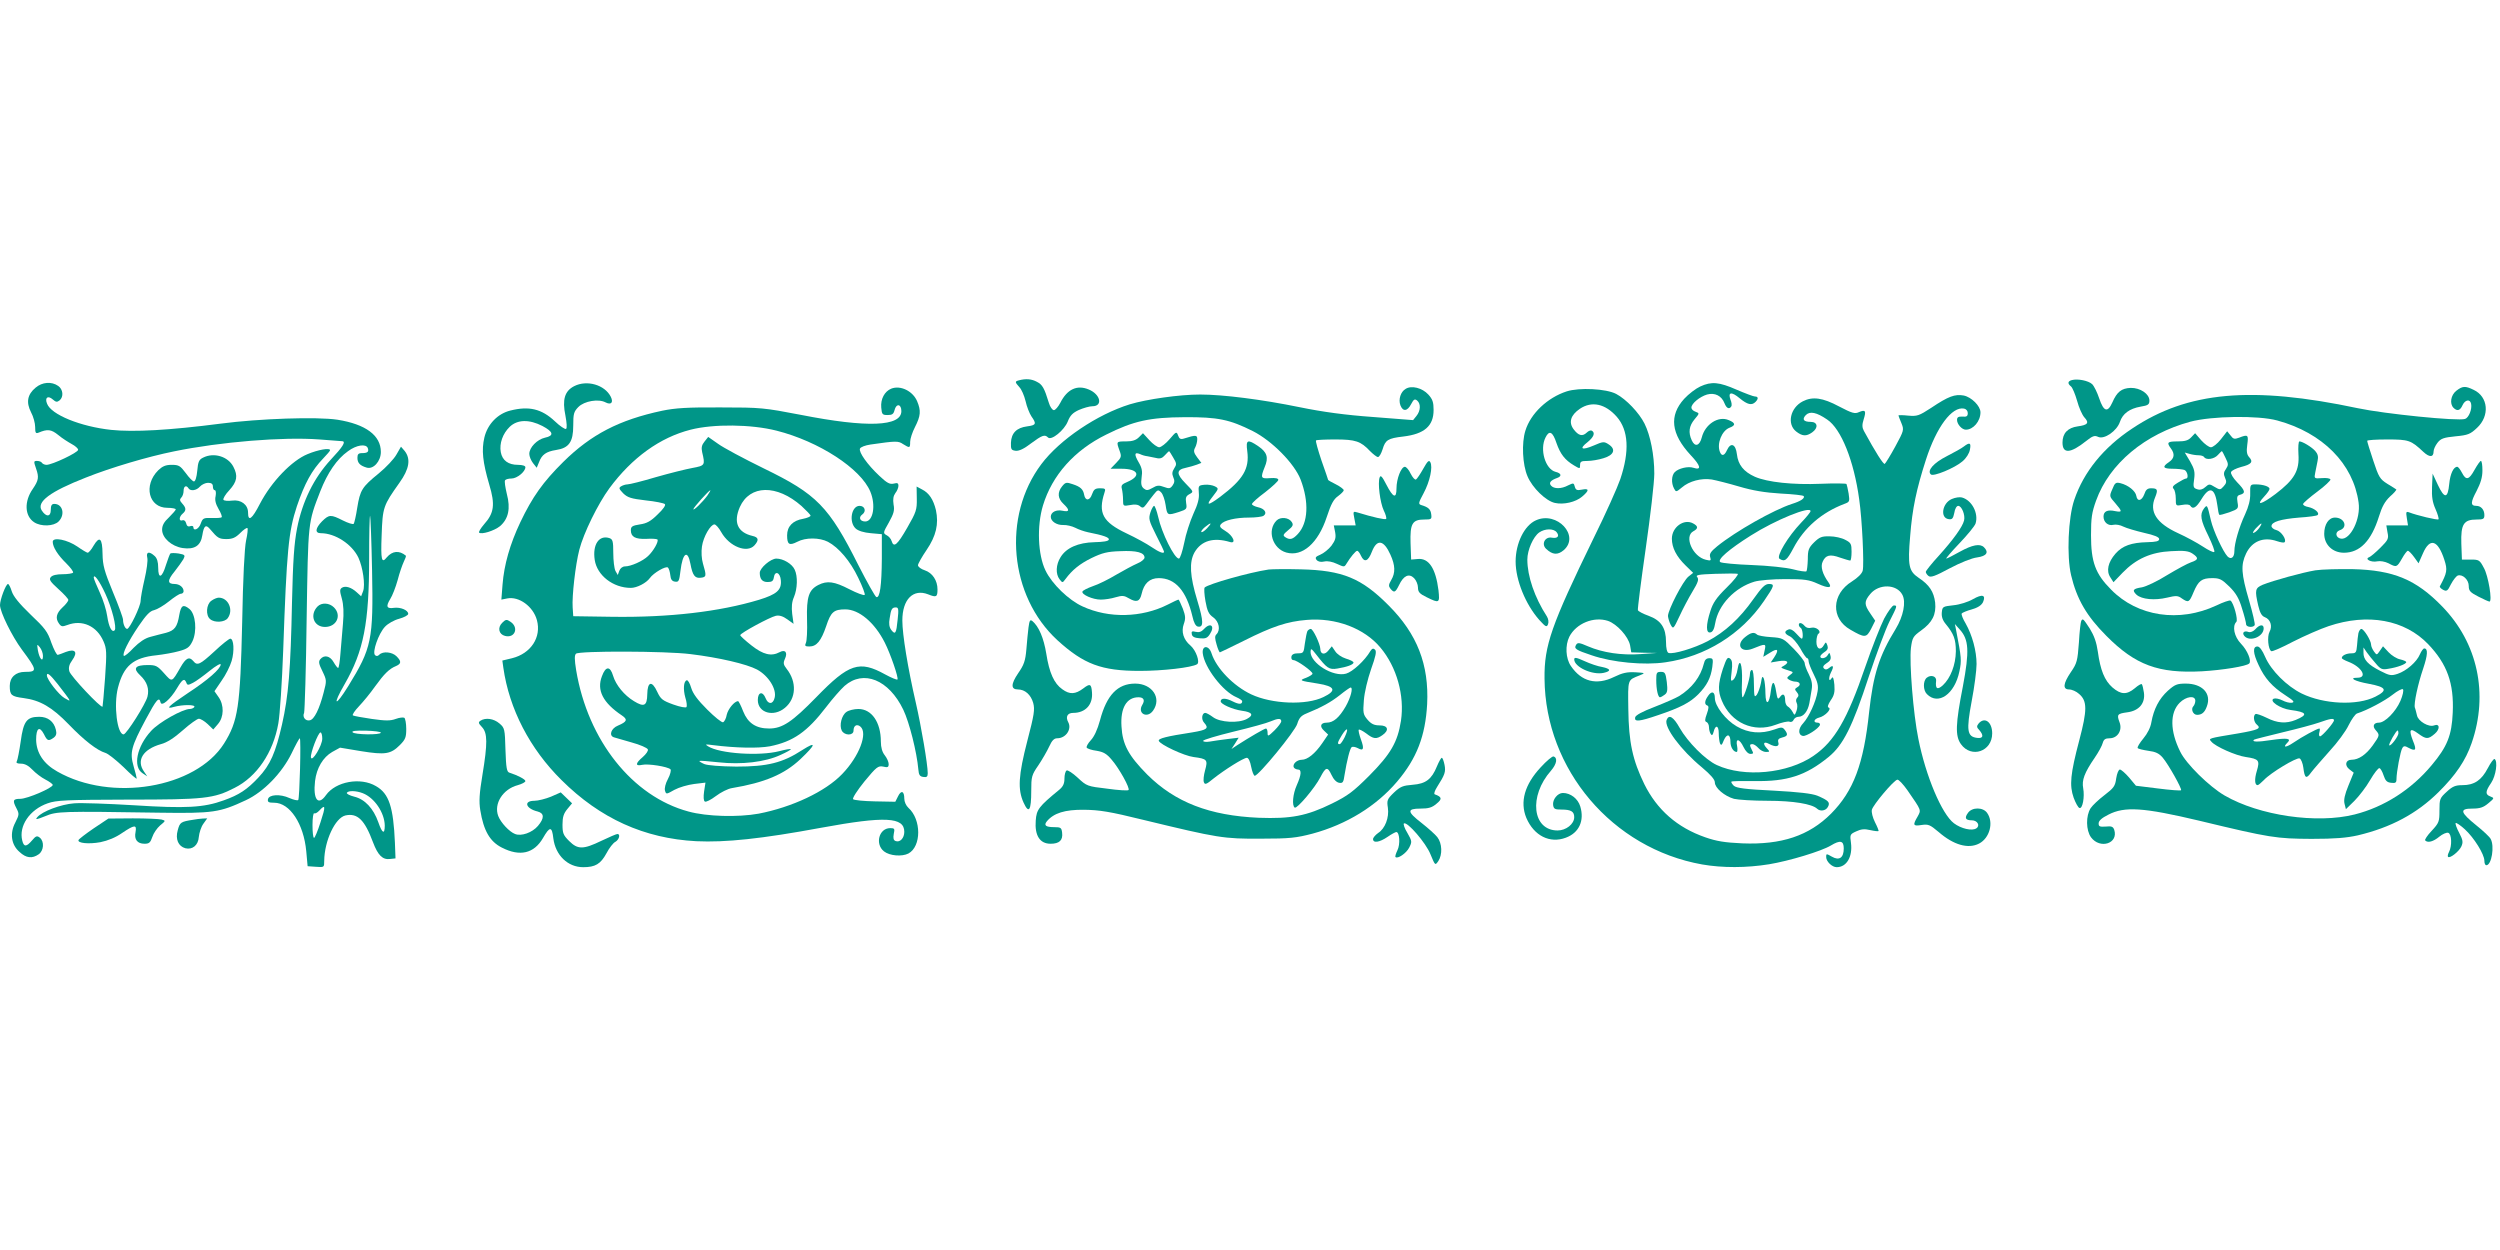 <?xml version="1.0" standalone="no"?>
<!DOCTYPE svg PUBLIC "-//W3C//DTD SVG 20010904//EN"
 "http://www.w3.org/TR/2001/REC-SVG-20010904/DTD/svg10.dtd">
<svg version="1.0" xmlns="http://www.w3.org/2000/svg"
 width="1280pt" height="640pt" viewBox="0 0 1280 640"
 preserveAspectRatio="xMidYMid meet">
<g transform="translate(0,640) scale(0.1,-0.1)"
fill="#009688" stroke="none">
<path d="M5218 4453 c-23 -6 -22 -9 1 -35 11 -11 25 -43 32 -72 6 -28 20 -63
30 -78 27 -38 24 -45 -22 -51 -54 -7 -81 -34 -83 -84 -1 -34 2 -38 24 -41 17
-2 43 10 79 38 57 42 70 47 87 30 17 -17 83 37 101 82 12 31 26 45 57 59 23
10 54 19 69 19 55 0 42 61 -19 86 -60 25 -110 1 -145 -68 -11 -21 -26 -38 -33
-38 -8 0 -20 17 -26 38 -23 75 -33 93 -61 107 -27 15 -57 17 -91 8z"/>
<path d="M10608 4454 c-22 -6 -23 -18 -4 -33 7 -6 21 -39 31 -74 9 -34 26 -72
37 -84 26 -28 18 -39 -34 -46 -51 -7 -78 -35 -78 -83 0 -59 41 -56 121 8 33
26 43 30 62 21 31 -14 95 30 111 77 14 42 49 68 106 78 38 6 45 11 45 31 0 34
-47 66 -96 65 -47 -2 -70 -20 -94 -75 -24 -53 -44 -47 -67 21 -10 30 -26 63
-36 73 -19 18 -74 29 -104 21z"/>
<path d="M182 4415 c-42 -35 -49 -75 -23 -126 12 -22 21 -56 21 -75 0 -31 3
-35 18 -29 45 19 64 17 100 -12 20 -17 52 -37 70 -47 17 -9 32 -22 32 -29 0
-14 -133 -77 -162 -77 -9 0 -20 5 -23 10 -3 6 -15 10 -25 10 -18 0 -18 -2 -5
-40 15 -43 13 -59 -17 -103 -45 -64 -42 -139 7 -171 35 -23 100 -21 125 4 35
35 21 90 -22 90 -13 0 -18 -8 -18 -31 0 -36 -24 -37 -46 -3 -29 44 42 97 226
169 128 51 317 107 451 134 239 49 559 75 744 61 61 -5 113 -9 118 -9 19 -2 2
-29 -59 -94 -87 -94 -146 -214 -173 -352 -15 -77 -21 -164 -26 -380 -7 -346
-18 -478 -51 -624 -33 -145 -60 -207 -121 -272 -58 -62 -99 -89 -178 -117
-102 -37 -193 -42 -458 -25 -133 8 -271 13 -307 10 -68 -5 -164 -41 -189 -71
-12 -14 -5 -13 40 5 60 25 78 26 584 18 276 -4 309 1 444 64 90 42 184 138
234 240 20 42 39 77 42 77 7 0 -1 -309 -8 -316 -4 -4 -24 1 -45 10 -48 22
-105 18 -110 -6 -3 -15 4 -18 32 -18 80 0 151 -108 164 -248 l7 -77 43 -3 c42
-3 42 -3 42 30 1 103 56 221 109 233 61 13 98 -22 141 -138 25 -66 49 -90 87
-85 l28 3 -3 80 c-8 183 -30 252 -97 290 -79 47 -206 24 -256 -46 -40 -57 -67
-23 -56 72 8 67 41 122 88 149 l40 22 108 -18 c124 -20 152 -15 198 31 29 29
33 40 33 83 0 28 -5 54 -10 57 -6 3 -25 1 -44 -6 -27 -10 -52 -10 -122 0 -48
7 -92 15 -97 18 -5 3 9 24 31 47 21 22 59 68 82 101 47 65 73 91 108 105 27
12 28 24 2 50 -22 22 -69 27 -88 8 -8 -8 -15 -9 -22 -2 -15 15 18 110 51 145
15 16 46 34 73 41 25 7 46 18 46 25 0 19 -39 35 -72 31 -38 -6 -44 6 -20 45
11 17 28 61 38 97 9 36 24 78 31 93 8 16 13 30 11 32 -34 28 -69 25 -98 -9
-26 -33 -31 -14 -26 113 5 144 8 152 91 269 51 71 59 122 27 163 l-19 22 -23
-40 c-12 -22 -53 -66 -91 -97 -86 -70 -95 -85 -110 -176 -6 -41 -15 -78 -18
-82 -4 -4 -29 4 -55 17 -63 32 -71 31 -107 -4 -35 -36 -38 -61 -6 -61 73 0
159 -56 192 -125 23 -50 36 -140 24 -172 l-10 -26 -22 20 c-28 26 -58 35 -76
24 -12 -8 -12 -16 -1 -55 9 -32 11 -73 6 -129 -4 -45 -10 -115 -13 -154 -3
-40 -8 -73 -12 -73 -3 0 -14 14 -23 30 -18 32 -48 39 -68 15 -10 -12 -8 -24
11 -62 22 -46 22 -48 6 -109 -22 -85 -48 -138 -71 -142 -22 -5 -39 17 -29 38
3 8 10 224 13 480 8 504 6 490 70 655 37 94 84 164 142 205 43 32 92 39 101
16 7 -19 -1 -26 -30 -26 -18 0 -23 -6 -23 -24 0 -26 13 -40 47 -50 34 -11 73
32 73 80 0 85 -78 142 -222 165 -105 16 -400 6 -598 -20 -263 -34 -445 -44
-561 -32 -157 17 -307 78 -328 134 -13 31 4 44 29 22 16 -14 22 -15 35 -5 22
18 18 57 -7 74 -34 24 -82 20 -116 -9z m1723 -936 c7 -356 -2 -397 -122 -592
-68 -110 -83 -101 -18 11 97 169 125 312 125 642 0 123 2 221 5 219 2 -3 7
-129 10 -280z m45 -830 c0 -13 -138 -11 -145 2 -5 7 18 9 69 8 42 -1 76 -6 76
-10z m-300 -31 c0 -35 -53 -123 -58 -96 -4 20 37 128 49 128 5 0 9 -14 9 -32z
m207 -279 c60 -23 112 -100 113 -166 0 -47 -13 -41 -33 17 -25 71 -69 118
-123 131 -24 6 -41 15 -38 20 7 12 47 11 81 -2z m-216 -149 c-14 -44 -29 -80
-33 -80 -5 0 -8 30 -8 66 0 36 4 63 9 60 4 -3 16 3 26 14 32 35 33 22 6 -60z"/>
<path d="M2940 4423 c-49 -25 -62 -69 -45 -151 7 -38 9 -65 3 -68 -5 -3 -31
14 -57 39 -68 64 -133 79 -228 55 -65 -16 -117 -70 -133 -138 -15 -64 -9 -125
25 -241 31 -103 25 -146 -27 -204 -17 -20 -28 -38 -25 -42 12 -11 77 9 107 33
43 37 55 90 35 165 -8 34 -13 65 -9 70 3 5 18 9 33 9 28 0 71 35 71 58 0 7
-15 12 -38 12 -49 0 -80 22 -88 65 -8 45 10 95 46 130 39 37 99 39 167 4 57
-30 61 -50 13 -60 -40 -9 -80 -50 -80 -83 0 -13 9 -34 19 -47 l19 -24 12 29
c14 38 36 54 87 62 66 10 88 41 88 125 0 61 3 71 26 95 31 31 103 43 139 24
29 -15 42 -1 27 29 -31 61 -122 87 -187 54z"/>
<path d="M8705 4421 c-22 -10 -59 -38 -82 -63 -78 -86 -68 -179 33 -288 53
-56 57 -79 14 -65 -27 9 -76 -3 -95 -22 -17 -17 -19 -56 -4 -84 10 -19 11 -19
40 5 38 33 100 49 153 41 22 -4 86 -20 140 -36 71 -21 132 -31 213 -36 63 -3
116 -9 118 -13 7 -11 -15 -26 -60 -40 -93 -30 -288 -140 -383 -217 -33 -27
-41 -39 -36 -55 6 -19 3 -20 -22 -14 -68 16 -113 120 -64 146 26 14 25 26 -1
40 -47 26 -109 -19 -109 -78 0 -46 23 -91 70 -137 l39 -38 -24 -19 c-28 -22
-105 -171 -105 -202 1 -11 7 -32 14 -45 13 -23 14 -22 45 44 17 37 47 94 67
127 28 46 33 62 24 73 -10 11 5 14 92 17 57 2 108 2 115 0 6 -2 -19 -34 -56
-70 -53 -52 -71 -79 -84 -121 -23 -71 -23 -114 0 -109 12 2 20 17 25 48 16 93
100 182 201 212 24 7 93 13 157 13 100 0 122 -3 168 -24 55 -25 75 -22 54 7
-31 43 -42 81 -30 106 15 34 37 40 89 21 24 -8 47 -15 52 -15 4 0 7 20 7 45 0
40 -3 46 -32 61 -18 10 -54 18 -80 18 -41 1 -52 -4 -80 -31 -28 -28 -32 -39
-32 -87 -1 -30 -4 -57 -7 -61 -4 -3 -35 1 -68 10 -35 9 -128 19 -211 22 -82 3
-155 10 -162 15 -18 12 45 66 156 136 126 80 306 153 306 125 0 -5 -22 -32
-48 -59 -67 -70 -129 -173 -111 -185 27 -17 38 -8 71 54 55 105 145 183 261
227 27 10 28 12 22 53 -4 23 -9 45 -11 49 -2 3 -62 4 -132 1 -142 -6 -273 8
-337 36 -58 26 -86 62 -92 115 -6 53 -32 63 -51 21 -13 -29 -27 -32 -36 -9
-17 43 10 109 49 124 33 12 31 25 -4 39 -53 23 -121 -21 -138 -89 -11 -43 -35
-50 -51 -15 -19 41 -14 74 14 108 26 31 26 31 5 39 -12 4 -21 13 -21 21 0 21
43 56 80 67 40 11 75 -6 90 -46 10 -25 24 -31 34 -15 4 5 2 21 -4 35 -14 39 5
42 47 7 40 -33 62 -38 81 -19 16 16 15 28 -3 28 -7 0 -50 16 -94 35 -89 39
-128 43 -186 16z"/>
<path d="M4563 4410 c-34 -14 -55 -53 -51 -97 3 -35 6 -38 33 -38 23 0 30 5
35 25 9 36 35 32 35 -5 0 -79 -175 -86 -515 -19 -188 36 -203 38 -410 38 -171
1 -232 -3 -300 -17 -220 -47 -363 -121 -506 -262 -104 -103 -158 -179 -220
-309 -53 -112 -83 -217 -91 -319 l-6 -77 30 6 c60 12 133 -41 152 -111 24 -88
-31 -171 -127 -195 l-50 -12 5 -36 c30 -212 136 -416 298 -576 198 -197 424
-299 690 -313 149 -7 333 12 640 69 327 60 425 55 425 -21 0 -32 -22 -56 -45
-47 -10 4 -13 14 -9 36 6 27 4 30 -18 30 -58 0 -79 -82 -32 -119 29 -23 92
-28 125 -11 67 36 67 174 0 234 -12 11 -21 31 -21 47 0 39 -16 45 -32 12 l-14
-28 -104 2 c-57 1 -107 6 -112 11 -5 5 21 45 58 91 62 75 70 81 96 76 23 -6
28 -3 28 13 0 11 -9 31 -20 45 -13 16 -20 40 -20 70 0 99 -47 167 -115 167
-22 0 -50 -7 -61 -15 -25 -17 -38 -69 -24 -96 14 -26 60 -26 60 0 0 26 17 36
35 21 40 -33 -6 -153 -93 -243 -86 -90 -257 -170 -428 -203 -105 -19 -265 -15
-359 11 -287 77 -515 364 -575 723 -9 56 -9 77 -1 85 15 15 459 14 586 -2 148
-18 288 -51 341 -79 59 -32 102 -101 90 -145 -8 -34 -33 -35 -46 -2 -15 38
-40 32 -40 -9 0 -66 81 -89 139 -40 58 48 61 133 9 199 -17 22 -19 30 -9 52
15 33 1 49 -27 34 -43 -23 -84 -13 -144 34 -32 25 -58 49 -58 53 1 11 151 92
182 99 18 4 37 -2 59 -18 l32 -23 -7 51 c-4 35 -2 61 9 86 18 43 20 106 4 140
-13 30 -59 57 -94 57 -29 0 -85 -48 -85 -73 0 -32 13 -47 40 -47 22 0 29 5 32
23 5 37 33 27 36 -15 4 -49 -21 -71 -112 -99 -202 -61 -459 -91 -751 -87
l-200 3 -3 45 c-4 57 14 217 34 295 22 86 96 236 154 315 116 157 259 260 416
300 117 30 310 28 440 -5 217 -55 431 -194 480 -312 29 -69 15 -153 -26 -153
-27 0 -36 21 -15 36 22 16 13 44 -14 44 -42 0 -56 -83 -20 -116 13 -12 42 -21
78 -24 l56 -5 0 -125 c-1 -138 -10 -203 -28 -197 -6 2 -47 75 -92 163 -151
301 -213 364 -485 496 -102 50 -207 106 -234 126 l-50 35 -19 -24 c-14 -17
-17 -31 -12 -54 16 -67 15 -69 -50 -81 -33 -6 -117 -27 -187 -47 -70 -21 -135
-37 -145 -37 -10 0 -25 -5 -33 -10 -13 -8 -11 -13 11 -36 23 -22 40 -27 115
-36 49 -5 93 -14 98 -19 6 -5 -8 -26 -37 -53 -35 -35 -56 -46 -91 -51 -39 -6
-46 -11 -46 -30 0 -34 23 -46 79 -44 28 2 53 0 57 -3 8 -9 -20 -59 -48 -85
-27 -26 -88 -53 -118 -53 -12 0 -24 -9 -29 -22 l-8 -22 -12 21 c-6 12 -11 53
-11 92 0 61 -3 70 -20 76 -53 17 -87 -33 -75 -112 12 -79 94 -143 185 -143 31
0 79 25 97 50 19 27 83 64 93 54 5 -5 10 -22 12 -39 2 -22 9 -31 24 -33 19 -3
22 3 28 55 11 93 37 111 51 36 11 -59 23 -75 53 -71 29 3 30 9 11 73 -7 24 -9
59 -5 87 7 50 44 113 64 113 7 0 23 -18 35 -40 42 -74 132 -109 170 -67 24 27
21 41 -10 48 -77 18 -99 70 -65 148 51 114 189 117 316 5 25 -23 46 -45 46
-49 0 -5 -17 -12 -37 -16 -54 -9 -83 -39 -83 -85 0 -47 11 -54 52 -33 43 23
114 22 157 0 55 -29 114 -98 155 -184 22 -45 37 -85 33 -88 -4 -4 -39 9 -78
29 -77 40 -114 45 -159 22 -49 -25 -61 -61 -58 -177 2 -57 -1 -111 -6 -120 -7
-15 -3 -18 18 -18 37 0 60 28 86 104 24 73 39 86 98 86 70 0 150 -67 202 -170
29 -57 72 -182 65 -189 -3 -3 -32 9 -63 26 -132 73 -185 56 -352 -116 -124
-127 -174 -161 -242 -161 -68 0 -109 28 -133 88 -11 29 -23 52 -26 52 -19 0
-51 -40 -58 -69 -3 -19 -12 -36 -19 -39 -7 -2 -43 27 -81 65 -49 49 -73 81
-82 111 -7 24 -17 41 -23 39 -16 -5 -19 -46 -7 -89 7 -21 9 -43 6 -48 -3 -5
-32 0 -68 13 -55 20 -64 27 -82 65 -27 59 -50 53 -51 -13 -1 -59 -16 -67 -68
-35 -50 30 -93 83 -107 130 -15 51 -38 50 -57 -2 -28 -72 5 -136 102 -201 31
-21 27 -32 -20 -52 -35 -14 -48 -51 -21 -60 6 -2 47 -14 90 -26 44 -12 81 -28
84 -36 3 -7 -9 -24 -26 -39 -38 -32 -40 -48 -3 -40 30 7 131 -9 145 -23 4 -4
-1 -27 -13 -49 -13 -24 -19 -49 -15 -61 6 -19 7 -18 48 5 24 13 69 26 101 30
l58 7 -7 -45 c-4 -28 -3 -48 4 -52 5 -4 31 9 56 28 25 19 62 38 83 41 167 28
267 70 350 148 80 76 84 94 10 47 -101 -66 -179 -85 -338 -85 -84 1 -146 6
-164 13 -16 7 -27 14 -25 16 2 2 46 -1 98 -7 118 -13 239 1 318 38 31 14 54
27 52 29 -2 3 -29 -2 -59 -10 -102 -26 -305 -13 -365 25 -17 11 -14 11 25 6
119 -15 232 -17 292 -6 119 24 191 74 288 201 32 42 74 90 94 108 97 85 227
32 301 -122 31 -65 69 -216 77 -306 2 -28 8 -36 26 -38 17 -3 22 2 22 19 0 45
-33 239 -61 361 -41 178 -69 349 -69 421 0 108 55 164 132 134 42 -17 48 -14
48 25 0 46 -26 85 -65 98 -19 6 -35 18 -35 26 0 7 20 43 44 78 49 72 63 133
48 204 -13 54 -35 88 -71 106 l-28 15 1 -62 c1 -57 -3 -69 -49 -149 -51 -89
-69 -104 -80 -68 -3 11 -15 25 -26 30 -18 10 -18 13 12 65 25 45 30 62 24 92
-4 27 -1 44 9 58 9 11 16 28 16 38 0 13 -5 16 -24 11 -20 -5 -35 3 -74 40 -61
57 -106 121 -99 139 3 8 27 17 54 21 132 19 142 19 167 2 34 -21 36 -21 36 12
0 15 11 49 25 76 29 57 31 83 11 131 -22 53 -86 84 -133 65z m-941 -547 c-24
-33 -72 -80 -72 -70 0 8 80 97 87 97 2 0 -5 -12 -15 -27z m974 -635 c-7 -72
-12 -80 -33 -53 -10 14 -13 32 -8 59 7 48 12 56 32 56 13 0 15 -9 9 -62z"/>
<path d="M7197 4409 c-26 -15 -38 -54 -27 -84 13 -34 36 -31 55 6 13 25 19 28
31 18 19 -16 18 -52 -4 -79 l-17 -21 -205 16 c-141 10 -258 26 -375 50 -195
40 -394 65 -510 65 -107 0 -274 -24 -360 -50 -168 -52 -359 -181 -453 -306
-202 -268 -164 -676 82 -902 135 -123 226 -157 421 -157 119 0 266 17 294 34
16 10 -5 71 -34 96 -36 30 -48 71 -34 110 10 28 9 41 -5 79 -10 25 -20 46 -22
46 -3 0 -27 -11 -54 -25 -134 -68 -303 -72 -437 -10 -71 32 -157 115 -190 184
-39 80 -45 227 -13 333 47 155 161 283 324 363 140 70 223 88 401 89 171 1
231 -12 349 -71 99 -50 213 -166 245 -248 44 -115 39 -222 -14 -279 -26 -28
-41 -32 -65 -16 -13 9 -10 14 15 35 25 20 28 28 19 42 -15 24 -58 28 -78 8
-50 -50 -21 -144 50 -164 82 -23 163 48 207 182 22 67 35 91 58 107 16 12 29
25 29 30 0 5 -18 19 -40 30 -22 11 -40 21 -40 23 0 1 -15 46 -34 99 -18 54
-31 100 -28 103 3 3 48 5 99 5 103 0 130 -9 177 -59 17 -17 35 -31 41 -31 7 0
17 18 24 40 14 47 27 56 106 65 108 13 155 54 155 136 0 39 -5 55 -27 79 -31
34 -86 48 -116 29z"/>
<path d="M12576 4399 c-28 -22 -35 -66 -14 -87 19 -19 34 -14 46 13 13 29 39
33 44 8 6 -28 -12 -72 -31 -78 -37 -12 -413 26 -549 55 -543 115 -871 86
-1155 -104 -147 -97 -249 -223 -297 -366 -31 -91 -39 -287 -16 -385 29 -122
79 -209 181 -311 148 -149 266 -193 490 -181 104 6 228 26 241 40 13 13 -9 67
-42 101 -35 36 -46 90 -24 112 10 10 -14 99 -30 109 -4 3 -37 -8 -72 -25 -190
-89 -404 -57 -539 81 -81 81 -103 142 -103 279 0 88 4 116 26 177 68 189 250
341 483 404 108 29 347 33 445 6 232 -63 389 -222 416 -420 12 -83 -42 -192
-90 -185 -27 4 -33 34 -7 43 44 14 25 65 -24 65 -32 0 -55 -35 -55 -83 0 -56
43 -97 101 -97 81 0 140 60 179 185 16 52 31 78 57 103 20 17 34 34 32 36 -2
2 -23 15 -46 29 -38 24 -44 34 -72 119 -17 51 -31 96 -31 101 0 4 46 7 103 7
110 0 121 -4 184 -63 32 -30 53 -29 53 2 0 10 9 30 20 44 17 22 32 27 92 33
64 6 76 11 110 43 67 62 58 160 -17 195 -43 21 -57 20 -89 -5z"/>
<path d="M8021 4396 c-98 -32 -184 -113 -211 -201 -20 -63 -15 -174 11 -234
25 -59 94 -126 140 -136 45 -10 106 4 139 32 38 32 38 44 -1 36 -25 -5 -31 -2
-36 15 -5 20 -7 20 -34 7 -35 -19 -73 -19 -88 -1 -12 14 -2 27 32 39 25 9 21
24 -8 31 -53 13 -83 115 -52 176 19 39 37 30 56 -28 20 -57 43 -87 90 -115 30
-18 31 -18 31 2 0 18 6 21 38 21 20 0 57 6 82 14 54 16 65 46 26 71 -23 15
-28 15 -76 -6 -61 -26 -77 -18 -32 17 32 26 41 48 22 59 -6 3 -17 -1 -26 -10
-22 -21 -42 -16 -67 17 -27 36 -15 73 32 105 61 41 130 26 189 -41 60 -69 66
-176 18 -319 -14 -41 -75 -178 -137 -303 -217 -446 -253 -549 -251 -719 4
-465 347 -869 807 -951 103 -18 226 -18 343 1 103 17 268 67 316 96 48 29 66
25 66 -15 0 -48 -23 -64 -61 -42 -28 16 -29 16 -29 -2 0 -23 30 -52 54 -52 51
0 82 54 73 124 -6 42 -5 45 26 59 25 12 43 14 72 7 22 -5 41 -7 43 -5 2 1 -6
22 -18 45 -12 24 -19 52 -16 64 6 25 111 150 130 154 7 2 30 -23 52 -54 73
-106 71 -100 52 -135 -26 -44 -23 -50 20 -43 35 5 43 2 88 -36 76 -66 151 -88
207 -59 54 28 76 108 41 157 -21 30 -77 30 -98 0 -19 -26 -13 -38 20 -38 28 0
44 -27 23 -41 -22 -15 -78 -2 -115 26 -62 47 -144 241 -182 432 -26 127 -47
389 -38 466 7 52 11 59 51 88 59 42 79 83 73 144 -7 55 -29 90 -85 127 -50 34
-56 62 -43 213 11 141 32 240 81 392 54 167 133 273 195 261 11 -2 19 -12 19
-23 0 -16 -6 -20 -27 -18 -21 1 -28 -3 -28 -17 0 -22 25 -50 45 -50 38 0 75
43 75 89 0 32 -46 78 -86 86 -45 8 -78 -4 -166 -63 -63 -41 -72 -44 -118 -40
-27 3 -50 3 -50 1 0 -2 7 -20 15 -39 14 -35 14 -37 -31 -120 -25 -46 -50 -86
-54 -89 -7 -4 -47 59 -107 169 -9 17 -10 31 -1 59 14 44 9 51 -24 37 -21 -10
-35 -6 -102 29 -84 45 -136 52 -186 26 -64 -33 -82 -116 -34 -154 32 -25 52
-26 82 -5 33 23 29 54 -7 54 -37 0 -46 13 -25 35 21 21 55 14 109 -23 72 -48
137 -211 164 -408 15 -102 26 -334 18 -366 -4 -15 -25 -36 -55 -55 -105 -65
-109 -190 -8 -247 74 -43 82 -42 106 4 l21 42 -25 37 c-32 46 -32 62 0 100 44
53 135 51 164 -4 20 -37 5 -111 -34 -175 -85 -138 -115 -234 -136 -425 -28
-267 -80 -405 -195 -521 -113 -113 -253 -160 -454 -152 -90 4 -133 11 -190 31
-144 50 -247 141 -312 272 -60 123 -80 215 -82 384 -2 156 -5 148 58 173 30
12 30 13 -23 16 -41 2 -65 -3 -108 -24 -90 -44 -167 -24 -221 56 -27 39 -30
106 -8 150 35 68 125 105 198 81 46 -16 104 -80 113 -125 l6 -36 67 -2 66 -1
-85 -6 c-98 -7 -193 7 -270 40 -43 19 -53 20 -60 8 -13 -20 -2 -27 79 -54 107
-37 270 -52 378 -36 204 29 388 143 504 313 54 79 57 88 26 88 -20 0 -36 -16
-80 -78 -69 -98 -145 -168 -234 -215 -69 -36 -176 -68 -200 -60 -8 3 -13 24
-13 56 0 73 -26 111 -89 134 -28 10 -53 23 -55 29 -2 6 16 148 40 315 24 167
44 340 44 384 0 95 -20 196 -50 256 -28 56 -94 125 -145 152 -51 27 -189 34
-254 13z"/>
<path d="M5988 4151 c-19 -22 -43 -41 -53 -41 -9 0 -32 16 -50 36 l-33 36 -21
-21 c-15 -15 -34 -21 -66 -21 -50 0 -50 0 -33 -47 11 -30 10 -35 -17 -63 l-29
-30 56 0 c86 0 103 -36 31 -67 -29 -12 -34 -18 -29 -36 3 -12 6 -37 6 -56 0
-33 1 -33 36 -27 23 5 41 3 51 -6 13 -11 18 -9 32 10 9 13 26 35 38 50 20 25
23 26 38 11 9 -9 19 -38 23 -65 8 -54 9 -54 69 -35 39 13 41 15 36 46 -4 27
-1 35 17 45 22 12 22 12 -20 55 -48 49 -48 70 2 80 18 4 43 11 56 16 l23 9
-22 29 c-17 23 -19 33 -10 49 6 11 11 31 11 43 0 22 -7 23 -67 4 -18 -6 -25
-2 -31 15 -8 22 -10 21 -44 -19z m19 -94 c18 -30 18 -35 5 -55 -11 -17 -12
-28 -5 -45 8 -17 7 -28 -3 -42 -12 -17 -18 -18 -45 -8 -24 9 -35 9 -58 -5 -25
-14 -31 -14 -45 -3 -13 11 -15 24 -11 56 5 32 2 49 -15 78 -24 41 -22 54 7 42
10 -5 27 -10 38 -11 11 -2 31 -6 45 -9 19 -5 31 -1 44 14 11 12 20 21 22 21 1
0 11 -15 21 -33z"/>
<path d="M11371 4151 c-18 -23 -41 -41 -51 -41 -10 0 -32 16 -50 36 l-31 36
-20 -21 c-15 -16 -32 -21 -69 -21 -53 0 -58 -5 -35 -36 21 -28 18 -51 -10 -70
-36 -24 -31 -34 19 -34 24 0 51 -3 60 -6 16 -6 23 -44 9 -44 -5 0 -23 -9 -42
-21 -25 -15 -31 -23 -22 -32 6 -6 11 -28 11 -49 0 -39 0 -39 34 -33 20 4 36 2
40 -4 13 -21 31 -11 58 34 42 69 69 57 81 -33 3 -24 7 -46 10 -48 2 -2 25 4
51 13 46 17 48 19 42 52 -4 27 -2 34 14 38 29 8 25 22 -16 64 -21 22 -34 44
-31 52 3 8 26 19 51 26 53 13 64 26 42 50 -12 13 -15 29 -10 64 7 51 4 54 -42
36 -24 -9 -30 -7 -44 12 l-17 21 -32 -41z m24 -96 c15 -30 15 -36 2 -56 -12
-16 -13 -27 -5 -45 9 -19 8 -28 -7 -44 -17 -19 -19 -19 -46 -3 -26 16 -29 16
-48 -1 -13 -12 -27 -16 -41 -11 -20 6 -22 12 -16 52 5 37 1 52 -21 91 l-27 45
25 -7 c13 -4 34 -7 46 -7 12 0 25 -4 28 -9 10 -17 51 -11 70 10 10 11 19 20
21 20 2 0 10 -16 19 -35z"/>
<path d="M6386 4090 c12 -90 -21 -145 -139 -234 -63 -47 -76 -46 -37 3 30 39
31 40 10 51 -12 6 -35 10 -53 8 -31 -3 -32 -5 -29 -42 3 -27 -5 -58 -28 -107
-17 -38 -39 -105 -47 -149 -9 -44 -21 -80 -27 -80 -23 0 -88 131 -106 213 -7
31 -17 57 -21 57 -4 0 -13 -15 -19 -34 -10 -32 -8 -41 29 -115 23 -44 41 -83
41 -86 0 -12 -24 -3 -64 24 -23 16 -81 48 -128 70 -122 58 -147 104 -113 209
7 19 4 22 -23 22 -25 0 -32 -6 -41 -31 -11 -33 -34 -35 -40 -3 -5 29 -19 42
-59 55 -32 11 -37 10 -54 -11 -25 -31 -23 -62 7 -90 33 -31 32 -43 -5 -35 -32
7 -60 -7 -60 -31 0 -23 30 -43 63 -42 18 1 46 -6 62 -14 17 -9 46 -19 65 -23
81 -16 111 -27 107 -38 -2 -8 -29 -12 -73 -13 -84 -2 -145 -29 -174 -77 -24
-38 -26 -86 -5 -113 15 -19 15 -19 30 1 35 47 73 78 134 108 54 26 80 33 147
35 84 4 124 -7 124 -33 0 -8 -17 -22 -37 -30 -21 -9 -69 -35 -107 -57 -38 -23
-92 -50 -120 -59 -28 -10 -52 -22 -54 -28 -5 -15 53 -41 94 -41 20 0 54 5 76
12 34 10 44 9 69 -6 38 -22 55 -16 64 23 12 54 41 81 88 81 84 0 141 -64 172
-195 7 -33 17 -51 28 -53 30 -6 30 26 -3 134 -38 125 -42 196 -14 246 35 60
97 78 181 53 35 -11 17 33 -24 57 -26 16 -31 23 -22 34 16 20 75 34 144 34 33
0 66 4 74 9 21 14 6 37 -28 44 -17 4 -31 11 -31 16 0 6 30 33 68 61 37 29 67
57 67 63 0 8 -15 11 -42 9 -48 -4 -50 1 -28 56 21 49 13 76 -32 107 -56 38
-65 34 -57 -25z m-206 -395 c-13 -14 -26 -22 -29 -19 -3 3 5 14 18 25 33 27
39 24 11 -6z"/>
<path d="M11768 4075 c6 -85 -21 -131 -117 -204 -73 -55 -105 -63 -58 -13 15
16 27 33 27 39 0 12 -33 23 -72 23 -26 0 -28 -2 -27 -47 1 -32 -8 -67 -26
-106 -31 -66 -55 -149 -55 -189 0 -32 -17 -45 -35 -27 -23 24 -73 132 -85 184
-19 82 -19 83 -36 61 -22 -30 -17 -59 23 -140 20 -42 34 -78 30 -82 -4 -4 -30
9 -59 28 -29 19 -86 50 -126 68 -111 51 -149 110 -118 183 16 40 13 47 -21 47
-18 0 -27 -8 -34 -30 -13 -35 -36 -40 -41 -9 -4 25 -41 55 -81 65 -24 6 -29 2
-42 -31 -16 -36 -15 -37 15 -71 37 -43 37 -48 0 -41 -40 9 -60 -1 -60 -28 0
-29 24 -49 51 -42 12 3 35 -1 50 -9 16 -8 64 -22 106 -32 54 -12 78 -22 78
-32 0 -11 -15 -15 -61 -16 -81 -2 -127 -18 -163 -59 -38 -44 -48 -88 -26 -121
l16 -25 47 49 c69 71 145 105 248 110 66 4 89 1 109 -12 33 -22 32 -32 -7 -45
-18 -6 -73 -36 -123 -66 -49 -31 -107 -58 -128 -62 -46 -7 -52 -15 -28 -38 27
-24 93 -30 156 -15 46 11 56 11 76 -4 34 -23 38 -21 60 32 25 59 42 72 96 72
38 0 49 -6 88 -44 33 -33 49 -60 64 -111 12 -37 21 -73 21 -81 0 -15 35 -19
44 -5 3 5 -10 62 -29 127 -40 137 -43 181 -15 240 31 64 90 87 159 63 18 -6
35 -9 38 -5 12 12 -17 56 -42 62 -14 3 -25 13 -25 20 0 22 46 36 142 44 48 3
91 9 94 13 12 11 -15 34 -47 41 -17 3 -29 10 -27 16 1 5 34 34 73 63 38 28 68
57 67 62 -2 6 -21 9 -44 7 -40 -3 -40 -2 -34 28 3 16 9 44 12 60 5 22 1 36
-12 51 -19 21 -66 49 -81 49 -5 0 -7 -29 -5 -65z m-200 -377 c-8 -12 -21 -24
-29 -26 -8 -3 -3 7 10 22 30 32 39 34 19 4z"/>
<path d="M10055 4114 c-11 -9 -51 -31 -88 -50 -67 -34 -102 -74 -81 -93 12
-13 123 33 162 67 19 16 35 41 38 60 7 35 -1 39 -31 16z"/>
<path d="M1575 4075 c-81 -33 -185 -141 -244 -254 -41 -80 -61 -94 -61 -45 0
40 -36 67 -81 61 -22 -3 -42 -1 -45 4 -3 6 10 28 30 49 40 44 45 74 21 120
-27 53 -100 75 -155 47 -21 -10 -26 -21 -30 -67 -3 -33 -10 -55 -17 -55 -6 0
-25 19 -42 43 -28 37 -35 42 -72 42 -31 0 -47 -7 -69 -28 -77 -77 -49 -192 47
-192 24 0 43 -4 43 -8 0 -4 -16 -22 -35 -41 -25 -23 -35 -41 -35 -63 0 -42 48
-85 105 -94 61 -9 93 12 101 66 8 50 18 57 41 29 37 -44 45 -49 83 -49 30 0
46 7 70 31 17 17 34 29 37 25 3 -3 0 -32 -7 -63 -8 -36 -16 -194 -20 -418 -10
-436 -21 -507 -93 -622 -145 -229 -578 -301 -854 -143 -71 40 -107 96 -108
163 0 59 17 72 40 28 17 -35 23 -37 50 -18 13 10 16 21 11 41 -10 42 -41 66
-85 66 -64 0 -81 -22 -95 -126 -7 -49 -16 -95 -20 -102 -5 -8 2 -12 22 -12 19
0 38 -10 58 -31 16 -17 46 -40 66 -50 21 -11 38 -23 38 -28 0 -15 -130 -71
-166 -71 -38 0 -41 -8 -19 -50 14 -27 13 -32 -6 -70 -30 -56 -22 -115 21 -152
34 -32 65 -35 98 -12 26 18 30 65 6 85 -14 11 -20 10 -40 -14 -29 -34 -42 -34
-50 -1 -19 75 38 159 130 191 45 16 93 18 411 19 392 0 439 5 546 60 114 57
198 181 224 330 8 43 19 212 25 374 18 514 27 607 70 738 40 118 77 185 135
245 19 20 35 38 35 42 0 13 -60 3 -115 -20z m-485 -166 c0 -11 4 -19 10 -19 5
0 7 -13 4 -30 -5 -20 0 -40 15 -66 12 -20 19 -39 16 -42 -3 -4 -26 -5 -51 -4
-42 1 -46 -1 -56 -28 -9 -29 -38 -42 -38 -19 0 6 -7 8 -16 5 -11 -4 -18 1 -21
15 -3 12 -11 18 -19 15 -19 -7 -18 18 1 34 19 16 19 29 -2 52 -13 14 -14 21
-5 30 7 7 12 22 12 35 0 24 14 31 25 13 10 -16 41 -12 59 9 9 10 28 19 41 19
18 0 25 -6 25 -19z"/>
<path d="M7287 4000 c-15 -27 -32 -52 -37 -55 -6 -3 -17 10 -27 29 -9 20 -23
36 -30 36 -19 0 -43 -61 -43 -111 0 -54 -17 -48 -52 20 -21 41 -29 50 -34 37
-11 -28 2 -130 21 -170 10 -20 15 -39 12 -43 -6 -5 -68 9 -146 33 -23 7 -24 6
-17 -29 l7 -37 -56 0 -56 0 7 -35 c5 -29 1 -41 -19 -69 -14 -18 -40 -39 -57
-46 -24 -10 -28 -15 -19 -27 8 -9 22 -12 39 -8 17 4 42 -1 65 -12 37 -17 38
-17 49 1 20 33 47 66 55 66 4 0 13 -11 19 -25 17 -37 37 -30 56 20 26 67 61
61 95 -15 25 -55 26 -93 4 -130 -14 -24 -14 -31 -4 -44 19 -23 25 -20 44 18
23 49 51 62 77 36 11 -11 20 -33 20 -48 0 -23 8 -32 45 -50 65 -32 67 -30 60
36 -14 111 -49 165 -105 160 l-35 -3 -3 84 c-3 100 9 121 70 121 37 0 39 2 36
26 -3 26 -14 37 -51 48 -16 5 -15 11 12 61 32 60 48 134 34 159 -7 12 -14 5
-36 -34z"/>
<path d="M12670 3995 c-29 -53 -44 -56 -65 -15 -9 17 -19 30 -24 30 -19 0 -36
-36 -41 -88 -7 -75 -24 -77 -58 -5 l-27 58 -3 -68 c-2 -51 2 -78 18 -114 11
-25 18 -49 15 -52 -5 -5 -110 20 -151 36 -15 5 -16 2 -11 -30 l6 -37 -56 0
-55 0 6 -36 c7 -32 3 -39 -36 -78 -24 -24 -50 -46 -58 -49 -25 -9 10 -28 42
-21 15 3 39 -1 57 -10 41 -22 43 -21 69 24 12 22 26 40 30 40 5 0 19 -14 32
-32 l23 -32 23 52 c35 80 76 68 109 -34 17 -52 14 -67 -23 -136 -2 -4 6 -12
17 -18 18 -9 23 -6 40 29 11 21 27 41 34 44 25 9 57 -21 57 -53 0 -25 7 -33
50 -55 27 -14 52 -25 56 -25 16 0 -6 134 -29 173 -21 40 -25 42 -67 42 l-45 0
-3 82 c-3 99 12 123 78 123 35 0 40 3 40 23 0 27 -17 47 -41 47 -31 0 -30 18
1 76 21 41 30 70 30 105 0 27 -3 49 -8 49 -4 0 -18 -20 -32 -45z"/>
<path d="M9993 3845 c-49 -21 -61 -97 -16 -103 18 -3 23 3 29 32 3 21 12 36
20 36 18 0 37 -47 30 -75 -8 -33 -56 -99 -129 -180 -37 -40 -67 -78 -67 -83 0
-5 6 -15 14 -21 11 -9 34 -1 108 39 55 29 114 53 141 56 49 7 61 26 35 52 -20
20 -59 13 -124 -23 -34 -19 -65 -35 -69 -35 -4 0 26 35 68 79 41 43 78 88 82
101 16 52 -19 119 -70 133 -11 3 -34 0 -52 -8z"/>
<path d="M7864 3736 c-59 -26 -104 -117 -104 -211 0 -95 51 -220 121 -299 33
-36 38 -39 45 -22 4 11 2 27 -6 40 -63 97 -100 206 -100 291 0 49 30 117 61
139 29 20 73 21 89 1 16 -20 5 -33 -24 -28 -35 7 -56 -32 -30 -57 33 -31 59
-33 90 -7 85 73 -34 202 -142 153z"/>
<path d="M270 3626 c0 -27 26 -68 69 -110 22 -22 38 -43 35 -48 -3 -4 -27 -8
-53 -8 -31 0 -53 -5 -61 -15 -10 -12 -4 -22 39 -61 28 -25 51 -50 51 -56 0 -5
-13 -23 -30 -38 -32 -30 -38 -56 -17 -84 11 -15 17 -15 42 -6 76 29 151 -5
185 -84 16 -37 17 -55 8 -186 -6 -80 -12 -147 -13 -148 -8 -9 -165 158 -170
181 -5 19 -1 35 15 57 30 42 15 60 -33 42 -17 -7 -36 -14 -41 -15 -6 -1 -20
27 -33 62 -19 57 -33 75 -107 145 -58 56 -88 93 -96 119 -6 20 -15 37 -19 37
-11 0 -41 -80 -41 -108 0 -35 61 -159 112 -228 79 -106 80 -114 16 -114 -48 0
-78 -28 -78 -72 0 -47 8 -54 70 -62 85 -11 146 -46 232 -135 79 -82 145 -133
188 -146 14 -4 55 -37 93 -73 37 -37 67 -63 67 -58 0 4 -7 33 -16 63 -20 70
-13 99 63 241 54 101 68 117 75 86 5 -24 51 16 84 72 28 47 38 53 48 29 5 -14
9 -14 34 -1 16 8 54 36 85 61 32 26 57 40 57 33 0 -22 -66 -80 -167 -146 -103
-69 -119 -85 -71 -71 44 12 111 12 103 -1 -3 -5 -14 -10 -23 -10 -37 0 -158
-68 -198 -112 -74 -80 -95 -184 -44 -217 l24 -16 -17 25 c-40 57 -5 114 87
140 31 8 68 32 112 71 37 33 74 59 82 59 9 0 29 -12 45 -27 l29 -28 24 28 c31
36 32 97 3 138 l-21 30 36 53 c21 29 44 75 52 102 15 51 11 114 -7 114 -6 0
-43 -29 -81 -65 -74 -68 -88 -75 -108 -50 -21 25 -38 17 -66 -32 -45 -78 -42
-77 -84 -30 -34 38 -42 42 -83 42 -66 0 -78 -17 -39 -53 35 -33 47 -69 37
-109 -9 -37 -107 -192 -122 -193 -33 -1 -52 150 -29 239 29 112 78 154 197
166 35 4 87 13 115 21 44 12 54 20 69 50 25 52 17 140 -15 166 -32 26 -43 19
-52 -30 -10 -62 -24 -80 -68 -92 -22 -5 -58 -15 -81 -21 -27 -7 -55 -26 -85
-56 -24 -26 -46 -44 -50 -41 -9 10 22 73 76 153 39 57 58 77 79 81 16 4 50 24
76 45 26 21 53 39 61 39 8 0 14 6 14 13 0 20 -21 37 -46 37 -37 0 -38 18 -1
63 18 23 39 52 46 64 10 20 9 23 -24 29 -20 3 -39 3 -43 0 -3 -4 -13 -30 -22
-58 -20 -67 -40 -75 -40 -15 0 30 -6 49 -18 60 -28 26 -45 22 -38 -8 4 -14 -3
-64 -14 -111 -11 -47 -20 -97 -20 -110 0 -28 -56 -144 -69 -144 -10 0 -21 24
-21 47 0 9 -23 73 -52 142 -44 107 -52 136 -53 195 -1 81 -15 94 -46 42 -11
-20 -25 -36 -30 -36 -4 0 -28 14 -52 31 -52 36 -127 51 -127 25z m269 -265
c34 -73 60 -176 48 -188 -14 -14 -30 17 -38 72 -4 30 -21 85 -38 121 -17 37
-31 71 -31 76 0 24 29 -16 59 -81z m-319 -320 c0 -35 -18 -14 -26 29 -5 33 -5
34 10 16 9 -11 16 -31 16 -45z m75 -143 c74 -96 73 -94 35 -72 -29 17 -90 95
-90 116 0 18 17 4 55 -44z"/>
<path d="M6495 3484 c-100 -15 -308 -74 -327 -92 -4 -4 -2 -36 4 -70 9 -51 17
-67 40 -83 30 -22 38 -65 16 -87 -9 -9 -8 -21 1 -52 6 -22 14 -40 17 -40 2 0
57 27 122 59 147 74 223 99 322 107 149 13 296 -43 378 -142 84 -100 124 -246
105 -374 -17 -110 -53 -171 -162 -281 -82 -82 -110 -103 -191 -143 -130 -64
-211 -79 -375 -73 -252 11 -428 79 -571 221 -96 97 -127 154 -132 247 -6 94
26 149 87 149 27 0 34 -15 20 -38 -28 -45 25 -73 55 -30 45 64 -5 138 -92 138
-90 0 -146 -59 -180 -188 -13 -48 -30 -84 -47 -102 -15 -16 -24 -33 -21 -38 3
-5 26 -13 51 -16 35 -6 51 -15 77 -46 39 -45 95 -147 86 -155 -3 -4 -53 -1
-109 7 -102 12 -105 13 -151 56 -26 24 -52 41 -57 37 -6 -3 -11 -22 -11 -41 0
-26 -7 -41 -26 -57 -106 -87 -117 -102 -121 -158 -6 -77 21 -119 76 -119 45 0
64 18 59 57 -3 25 -7 28 -40 28 -44 0 -55 9 -38 30 35 42 92 60 190 59 79 -1
131 -9 305 -52 384 -93 410 -97 600 -96 149 0 182 4 266 26 173 47 325 140
432 266 101 119 145 234 154 397 10 202 -51 359 -197 505 -139 140 -236 180
-450 185 -74 2 -148 1 -165 -1z"/>
<path d="M11855 3480 c-66 -11 -215 -52 -270 -74 -39 -17 -41 -27 -23 -106 9
-38 18 -54 34 -60 29 -11 40 -46 24 -75 -13 -24 -7 -90 9 -99 5 -3 55 19 112
49 57 29 139 65 181 79 201 68 391 33 511 -93 96 -101 132 -199 125 -350 -5
-116 -28 -174 -108 -269 -104 -125 -244 -214 -394 -252 -194 -49 -488 -6 -666
97 -79 46 -197 162 -227 224 -53 106 -54 200 -3 251 33 33 80 39 80 10 0 -10
-5 -23 -10 -28 -14 -14 -2 -44 19 -44 24 0 39 12 50 43 25 66 -23 117 -108
117 -45 0 -56 -5 -92 -37 -45 -41 -72 -94 -84 -161 -4 -26 -20 -58 -41 -83
-19 -23 -32 -44 -29 -49 2 -4 27 -10 54 -14 38 -5 55 -13 74 -35 31 -37 100
-161 94 -167 -3 -3 -56 1 -118 9 l-113 14 -35 42 c-20 23 -41 41 -47 41 -7 0
-15 -20 -19 -45 -5 -40 -13 -50 -60 -86 -29 -22 -61 -52 -71 -67 -25 -39 -24
-113 2 -149 46 -62 141 -32 119 38 -6 17 -14 20 -43 17 -31 -2 -37 0 -37 16 0
14 16 28 50 45 83 43 179 37 465 -31 365 -88 395 -92 575 -93 120 0 179 5 237
18 169 40 302 111 413 221 88 87 139 162 170 252 87 252 31 512 -151 699 -134
138 -249 186 -459 191 -71 1 -157 -1 -190 -6z"/>
<path d="M10101 3332 c-24 -14 -68 -28 -100 -31 -54 -6 -56 -7 -59 -37 -2 -21
4 -40 21 -60 40 -49 51 -77 51 -139 -1 -69 -27 -137 -67 -174 -28 -25 -39 -18
-34 24 2 23 -27 32 -48 15 -20 -16 -19 -65 1 -84 58 -59 142 0 166 116 12 57
11 68 -17 213 l-6 30 24 -27 c48 -52 51 -111 17 -292 -38 -194 -40 -254 -10
-296 53 -74 160 -38 160 55 0 59 -39 87 -70 50 -10 -13 -10 -19 4 -33 24 -28
20 -44 -11 -40 -52 6 -56 38 -28 188 14 73 25 158 25 190 0 67 -22 148 -56
208 -14 23 -23 46 -20 51 3 4 26 14 52 21 31 9 49 21 57 37 16 37 -3 43 -52
15z"/>
<path d="M1082 3324 c-26 -18 -30 -75 -6 -94 23 -20 75 -16 90 5 31 42 3 105
-46 105 -9 0 -26 -7 -38 -16z"/>
<path d="M1626 3295 c-42 -43 -20 -105 38 -105 59 0 87 59 46 100 -24 24 -63
26 -84 5z"/>
<path d="M9647 3233 c-19 -38 -63 -149 -97 -248 -92 -269 -157 -381 -265 -455
-132 -91 -355 -112 -495 -47 -59 27 -149 118 -190 190 -32 57 -55 71 -67 41
-14 -37 73 -154 181 -243 45 -38 66 -62 66 -77 0 -28 49 -70 98 -84 20 -5 98
-10 173 -10 130 0 227 -16 253 -41 16 -15 45 -10 55 10 13 23 2 33 -54 57 -28
11 -95 19 -225 26 -145 7 -189 13 -203 25 -9 9 -15 19 -12 21 3 3 56 4 118 3
167 -3 263 28 379 123 75 61 122 154 207 414 38 114 85 240 105 280 41 81 41
82 22 82 -7 0 -29 -30 -49 -67z"/>
<path d="M2571 3211 c-25 -25 -17 -59 15 -67 51 -13 72 44 27 73 -19 13 -24
12 -42 -6z"/>
<path d="M5266 3188 c-3 -24 -8 -74 -11 -113 -5 -58 -12 -79 -42 -122 -38 -56
-38 -83 -1 -83 36 0 66 -27 78 -69 9 -34 5 -60 -30 -194 -46 -178 -50 -249
-19 -317 27 -59 39 -40 39 61 0 72 2 81 36 130 20 30 45 73 56 97 14 31 25 42
41 42 44 0 75 46 57 81 -16 29 -5 49 25 49 62 0 101 42 96 104 -3 45 -10 48
-45 21 -40 -30 -69 -32 -107 -4 -42 29 -67 85 -82 182 -13 80 -38 139 -71 167
-12 9 -15 4 -20 -32z"/>
<path d="M10656 3221 c-3 -5 -9 -55 -12 -111 -7 -94 -10 -106 -41 -151 -40
-59 -43 -89 -9 -89 14 0 37 -10 51 -23 42 -36 42 -82 1 -237 -46 -174 -51
-231 -29 -294 10 -27 23 -51 30 -53 16 -5 27 57 19 101 -8 41 6 79 58 155 20
29 39 64 42 77 5 18 13 24 35 24 41 0 67 41 51 82 -15 40 -11 44 40 51 60 8
92 46 85 100 -3 21 -8 41 -11 44 -3 3 -19 -6 -36 -21 -41 -34 -71 -33 -114 4
-41 36 -62 89 -75 183 -7 49 -19 82 -41 118 -34 52 -36 54 -44 40z"/>
<path d="M9210 3201 c0 -6 5 -13 10 -16 10 -6 14 -55 5 -55 -3 0 -16 12 -29
27 -15 17 -29 24 -39 20 -24 -9 -21 -22 7 -35 13 -6 37 -34 53 -61 15 -28 31
-51 36 -51 4 0 7 -7 7 -15 0 -9 12 -39 26 -67 20 -39 25 -60 20 -88 -8 -52
-44 -130 -73 -162 -27 -28 -28 -61 -2 -66 17 -3 80 37 87 56 2 6 -3 12 -12 12
-25 0 -19 19 8 26 30 7 66 45 49 51 -8 3 -4 15 10 37 18 25 22 43 19 80 -3 31
-7 44 -13 35 -15 -25 -19 -2 -5 27 17 32 13 43 -9 24 -11 -9 -19 -10 -26 -3
-8 8 -4 16 14 28 18 11 23 22 19 37 -4 18 -6 18 -14 4 -9 -17 -38 -22 -38 -7
0 5 10 15 22 23 16 10 19 20 14 34 -7 18 -8 18 -17 2 -17 -31 -39 -22 -39 16
0 19 5 38 10 41 19 12 -11 37 -36 31 -13 -4 -27 0 -34 9 -14 17 -30 20 -30 6z"/>
<path d="M6164 3179 c-13 -14 -25 -18 -42 -14 -19 5 -23 2 -20 -12 2 -13 14
-19 40 -21 30 -3 40 1 53 22 27 41 3 62 -31 25z"/>
<path d="M11547 3178 c-10 -11 -25 -17 -34 -14 -22 9 -36 -3 -22 -20 27 -33
99 -4 99 39 0 22 -21 20 -43 -5z"/>
<path d="M6694 3169 c-3 -6 -9 -34 -13 -63 -6 -49 -7 -51 -36 -51 -20 0 -31
-6 -33 -17 -2 -11 3 -18 11 -18 17 0 97 -57 97 -69 0 -5 -15 -14 -32 -21 -38
-14 -36 -15 60 -30 88 -14 97 -36 28 -69 -88 -43 -264 -36 -370 14 -91 43
-178 133 -203 210 -13 42 -49 42 -45 1 8 -73 103 -197 173 -226 16 -7 29 -16
29 -20 0 -17 -15 -18 -49 -1 -35 18 -61 18 -61 0 0 -14 60 -41 108 -48 54 -7
63 -22 26 -42 -43 -23 -137 -18 -173 9 -16 12 -34 22 -40 22 -17 0 -22 -33 -6
-50 26 -29 17 -37 -62 -50 -130 -20 -174 -31 -170 -43 6 -19 130 -77 178 -83
70 -9 74 -14 59 -68 -7 -25 -10 -53 -6 -61 5 -14 13 -11 48 18 58 46 155 107
172 107 8 0 17 -18 22 -46 5 -25 13 -45 18 -46 19 -1 207 228 218 266 9 30 20
42 47 53 78 32 124 57 171 94 27 22 52 39 55 39 14 0 1 -51 -25 -97 -33 -57
-63 -83 -97 -83 -32 0 -38 -19 -14 -41 l21 -20 -30 -44 c-37 -54 -76 -85 -105
-85 -26 0 -50 -24 -40 -40 3 -5 13 -10 21 -10 19 0 17 -27 -6 -79 -21 -46 -26
-106 -11 -116 12 -7 104 102 131 155 28 54 37 56 57 13 11 -24 26 -39 40 -41
18 -3 22 3 27 40 12 74 28 138 37 143 5 3 18 1 30 -5 30 -17 35 -5 17 44 -9
25 -14 47 -11 50 3 3 20 -6 38 -19 37 -29 52 -31 83 -9 36 25 29 50 -14 50
-28 0 -43 7 -62 29 -23 27 -24 35 -19 100 3 40 19 107 37 159 24 67 29 91 20
100 -9 8 -15 6 -24 -8 -28 -48 -91 -106 -124 -115 -66 -19 -183 54 -182 112 1
19 4 18 28 -13 56 -72 67 -80 109 -73 49 8 83 20 83 31 0 5 -18 14 -39 20 -22
7 -46 23 -55 38 l-17 25 -18 -22 c-19 -24 -41 -19 -41 9 -1 25 -37 102 -49
102 -5 0 -13 -5 -17 -11z m-134 -462 c0 -7 -16 -28 -35 -47 -32 -31 -35 -32
-35 -12 0 12 -4 22 -8 22 -8 0 -83 -44 -147 -85 l-30 -20 19 29 18 29 -58 -7
c-33 -4 -74 -10 -91 -13 -18 -3 -33 -1 -33 4 0 5 70 26 156 47 87 21 171 44
188 52 40 17 56 17 56 1z m325 -81 c-10 -20 -21 -36 -26 -36 -14 0 -11 9 12
47 27 43 36 36 14 -11z"/>
<path d="M12075 3158 c-2 -13 -6 -41 -7 -63 -3 -35 -6 -40 -28 -40 -26 0 -50
-11 -50 -24 0 -4 15 -12 33 -19 69 -26 101 -82 47 -82 -47 0 -14 -18 58 -31
91 -17 99 -33 34 -66 -93 -47 -264 -39 -377 16 -77 38 -157 118 -187 187 -15
35 -29 54 -40 54 -25 0 -23 -34 6 -95 31 -68 70 -111 136 -154 43 -28 51 -36
34 -39 -11 -2 -33 4 -48 12 -16 8 -35 12 -44 9 -27 -11 32 -51 85 -58 85 -11
92 -24 27 -51 -49 -20 -94 -17 -149 11 -27 13 -52 22 -57 19 -13 -8 -9 -41 7
-54 24 -20 8 -27 -95 -45 -157 -26 -153 -25 -138 -42 20 -25 126 -72 177 -79
67 -10 72 -17 56 -71 -13 -43 -11 -73 4 -73 4 0 18 12 32 26 34 37 167 117
183 111 7 -3 16 -24 19 -47 7 -56 15 -60 40 -25 12 16 55 65 94 109 40 43 84
103 98 133 15 30 34 57 43 60 53 17 143 65 182 96 25 20 49 32 53 28 5 -5 -1
-32 -13 -60 -24 -55 -79 -111 -110 -111 -27 0 -35 -18 -16 -39 21 -24 21 -26
-16 -78 -34 -47 -72 -73 -108 -73 -31 0 -37 -29 -11 -49 l22 -17 -27 -66 c-19
-46 -25 -74 -20 -93 l7 -28 43 42 c24 24 61 72 81 107 21 36 42 63 48 61 5 -1
15 -18 21 -37 9 -27 17 -36 39 -38 22 -3 27 1 27 19 0 35 20 144 30 159 7 12
13 12 34 0 35 -18 40 -10 20 38 -22 57 -15 67 26 37 42 -31 52 -31 86 -2 28
24 26 54 -3 43 -27 -11 -82 21 -88 51 -4 15 -8 34 -11 40 -6 21 16 122 43 201
23 69 25 102 5 102 -5 0 -15 -14 -22 -30 -16 -39 -69 -85 -114 -100 -33 -11
-42 -9 -89 15 -63 32 -87 58 -86 94 l0 26 17 -25 c9 -13 30 -39 46 -57 25 -30
33 -33 65 -27 46 7 91 24 91 34 0 4 -14 10 -31 14 -17 3 -44 20 -59 36 l-29
31 -16 -23 c-16 -23 -16 -23 -30 -4 -8 11 -15 27 -15 35 0 21 -37 81 -50 81
-5 0 -12 -10 -15 -22z m-125 -446 c0 -12 -61 -82 -71 -82 -6 0 -7 9 -4 20 3
11 4 20 0 20 -11 0 -90 -43 -132 -72 -40 -27 -58 -27 -31 0 21 21 0 25 -83 13
-70 -11 -103 -10 -88 2 2 2 67 18 144 37 76 18 162 41 190 51 56 20 75 23 75
11z m330 -66 c0 -16 -40 -69 -47 -62 -5 5 35 76 43 76 2 0 4 -6 4 -14z"/>
<path d="M8936 3139 c-51 -40 -23 -84 38 -60 67 27 69 27 61 -9 l-7 -33 36 22
c39 25 46 15 19 -26 l-17 -25 42 7 c44 7 57 -5 25 -24 -19 -10 -21 -9 37 -28
12 -4 11 -7 -5 -19 -17 -13 -18 -16 -5 -24 8 -5 23 -10 32 -10 24 0 31 -17 11
-28 -15 -9 -15 -12 -3 -26 10 -12 10 -20 2 -28 -7 -7 -8 -17 -3 -27 5 -9 4
-27 -1 -41 -9 -24 -10 -24 -20 -5 -6 11 -17 24 -25 28 -7 4 -13 18 -13 31 0
31 -11 39 -26 18 -11 -15 -14 -12 -20 26 -9 58 -20 61 -27 6 -8 -71 -27 -80
-28 -14 0 30 -4 64 -8 75 -7 16 -10 12 -15 -22 -4 -22 -14 -49 -21 -60 -13
-16 -14 -10 -15 55 0 41 -4 72 -10 72 -5 0 -10 -8 -10 -18 0 -27 -30 -122 -38
-122 -4 0 -5 36 -3 81 3 87 -12 129 -23 61 -3 -22 -13 -45 -21 -52 -14 -11
-15 -7 -9 41 5 42 3 58 -8 67 -13 10 -18 2 -37 -53 -25 -78 -26 -113 -5 -163
47 -113 163 -165 275 -123 31 12 63 19 71 16 9 -4 18 1 21 9 4 9 15 16 25 16
26 0 48 28 56 70 3 19 9 51 12 71 4 26 0 47 -15 77 -12 23 -21 48 -21 57 0 9
-25 41 -55 72 -54 55 -57 57 -118 61 -34 2 -66 8 -71 13 -15 14 -31 11 -60
-12z"/>
<path d="M8060 3024 c0 -39 93 -82 151 -69 40 9 36 21 -8 30 -21 3 -62 17 -90
30 -42 19 -53 21 -53 9z"/>
<path d="M8724 3003 c-17 -68 -60 -125 -127 -167 -15 -9 -71 -34 -125 -55 -63
-24 -98 -43 -100 -54 -5 -24 20 -22 119 12 110 37 161 63 204 106 44 45 64 83
72 140 5 41 4 45 -15 45 -15 0 -24 -8 -28 -27z"/>
<path d="M8480 2918 c0 -48 9 -88 19 -88 4 0 15 6 24 13 14 10 16 22 11 65 -6
46 -9 52 -30 52 -22 0 -24 -4 -24 -42z"/>
<path d="M8746 2838 c-19 -26 -20 -45 -5 -50 9 -3 8 -15 -2 -43 -11 -30 -11
-39 -1 -42 6 -3 12 -14 12 -26 0 -12 4 -28 9 -35 6 -10 10 -7 15 12 9 37 26
32 26 -8 0 -19 3 -42 6 -51 6 -14 10 -11 20 15 16 36 34 32 34 -9 0 -26 15
-51 32 -51 4 0 5 14 2 30 -9 42 12 39 33 -5 10 -21 24 -35 35 -35 15 0 17 3 8
19 -13 26 -13 31 3 31 7 0 20 -9 30 -20 9 -11 27 -20 38 -20 21 0 22 1 4 20
-22 24 -14 36 13 21 33 -18 54 -14 47 8 -4 14 1 20 20 25 28 7 31 15 13 39
-12 15 -17 15 -53 2 -68 -24 -133 -19 -193 16 -56 32 -112 104 -112 145 0 33
-16 38 -34 12z"/>
<path d="M2460 2710 c-12 -8 -11 -13 8 -33 28 -30 29 -81 2 -245 -16 -96 -18
-136 -11 -180 17 -105 49 -161 111 -192 92 -47 164 -30 210 49 35 61 46 61 53
-1 11 -87 74 -148 153 -148 62 0 89 16 119 71 14 27 35 54 46 59 19 11 27 40
10 40 -5 0 -42 -16 -82 -35 -93 -45 -121 -45 -165 -1 -30 30 -34 40 -34 84 0
39 6 57 25 80 l24 29 -29 28 -29 28 -50 -22 c-27 -11 -66 -21 -85 -21 -57 0
-45 -40 17 -55 34 -9 35 -34 1 -74 -29 -34 -85 -54 -117 -41 -29 11 -73 58
-86 92 -24 63 24 138 100 158 21 6 39 15 39 21 0 9 -41 30 -82 43 -13 4 -17
23 -20 116 -3 108 -4 113 -31 136 -29 25 -71 31 -97 14z"/>
<path d="M7888 2471 c-82 -88 -107 -177 -73 -259 39 -91 120 -132 202 -101 68
25 96 87 74 160 -12 40 -50 69 -89 69 -27 0 -54 -34 -50 -62 3 -20 9 -23 43
-23 49 0 65 -10 65 -39 0 -35 -42 -68 -85 -68 -130 0 -149 176 -34 306 30 35
35 66 13 73 -6 2 -36 -23 -66 -56z"/>
<path d="M7357 2476 c-27 -66 -57 -89 -124 -94 -50 -4 -63 -9 -96 -40 -35 -34
-37 -40 -31 -78 7 -50 -14 -106 -50 -129 -14 -10 -26 -24 -26 -31 0 -22 33
-17 74 11 20 14 41 25 45 25 17 0 21 -63 6 -93 -8 -17 -13 -32 -10 -35 11 -11
55 19 70 48 15 30 15 33 -9 75 -15 24 -22 46 -18 49 17 11 113 -100 136 -158
24 -58 24 -58 40 -35 22 33 20 91 -5 123 -11 14 -47 46 -80 72 -75 58 -77 74
-6 74 41 0 59 5 82 25 30 24 28 35 -9 48 -6 2 0 19 12 38 40 63 45 77 38 113
-4 20 -10 36 -14 36 -4 0 -15 -20 -25 -44z"/>
<path d="M12737 2466 c-32 -61 -69 -86 -129 -86 -36 0 -51 -6 -81 -34 -35 -32
-37 -37 -37 -95 0 -58 -2 -64 -40 -105 -22 -23 -37 -46 -33 -49 13 -14 42 -6
72 19 17 14 38 23 46 20 18 -6 20 -67 4 -98 -6 -11 -8 -22 -5 -25 9 -10 56 27
68 53 10 22 8 33 -11 70 -13 24 -21 47 -18 50 3 3 24 -11 47 -32 47 -43 100
-128 100 -161 0 -13 4 -23 10 -23 27 0 43 98 22 135 -5 10 -38 41 -73 69 -83
67 -88 86 -21 86 40 0 57 6 82 27 31 26 32 27 11 35 -27 10 -27 25 4 70 24 36
35 111 17 122 -4 2 -20 -19 -35 -48z"/>
<path d="M480 2159 c-41 -28 -76 -55 -78 -60 -6 -16 52 -22 112 -11 39 8 78
24 111 47 64 43 76 44 69 5 -8 -38 9 -60 46 -60 24 0 30 6 40 35 6 19 24 45
40 59 29 24 29 24 7 30 -12 3 -78 6 -147 6 l-125 -1 -75 -50z"/>
<path d="M990 2203 c-65 -10 -69 -13 -80 -54 -13 -46 3 -82 39 -92 36 -9 66
15 69 58 2 21 12 52 23 67 l20 28 -23 -1 c-13 -1 -34 -3 -48 -6z"/>
</g>
</svg>
